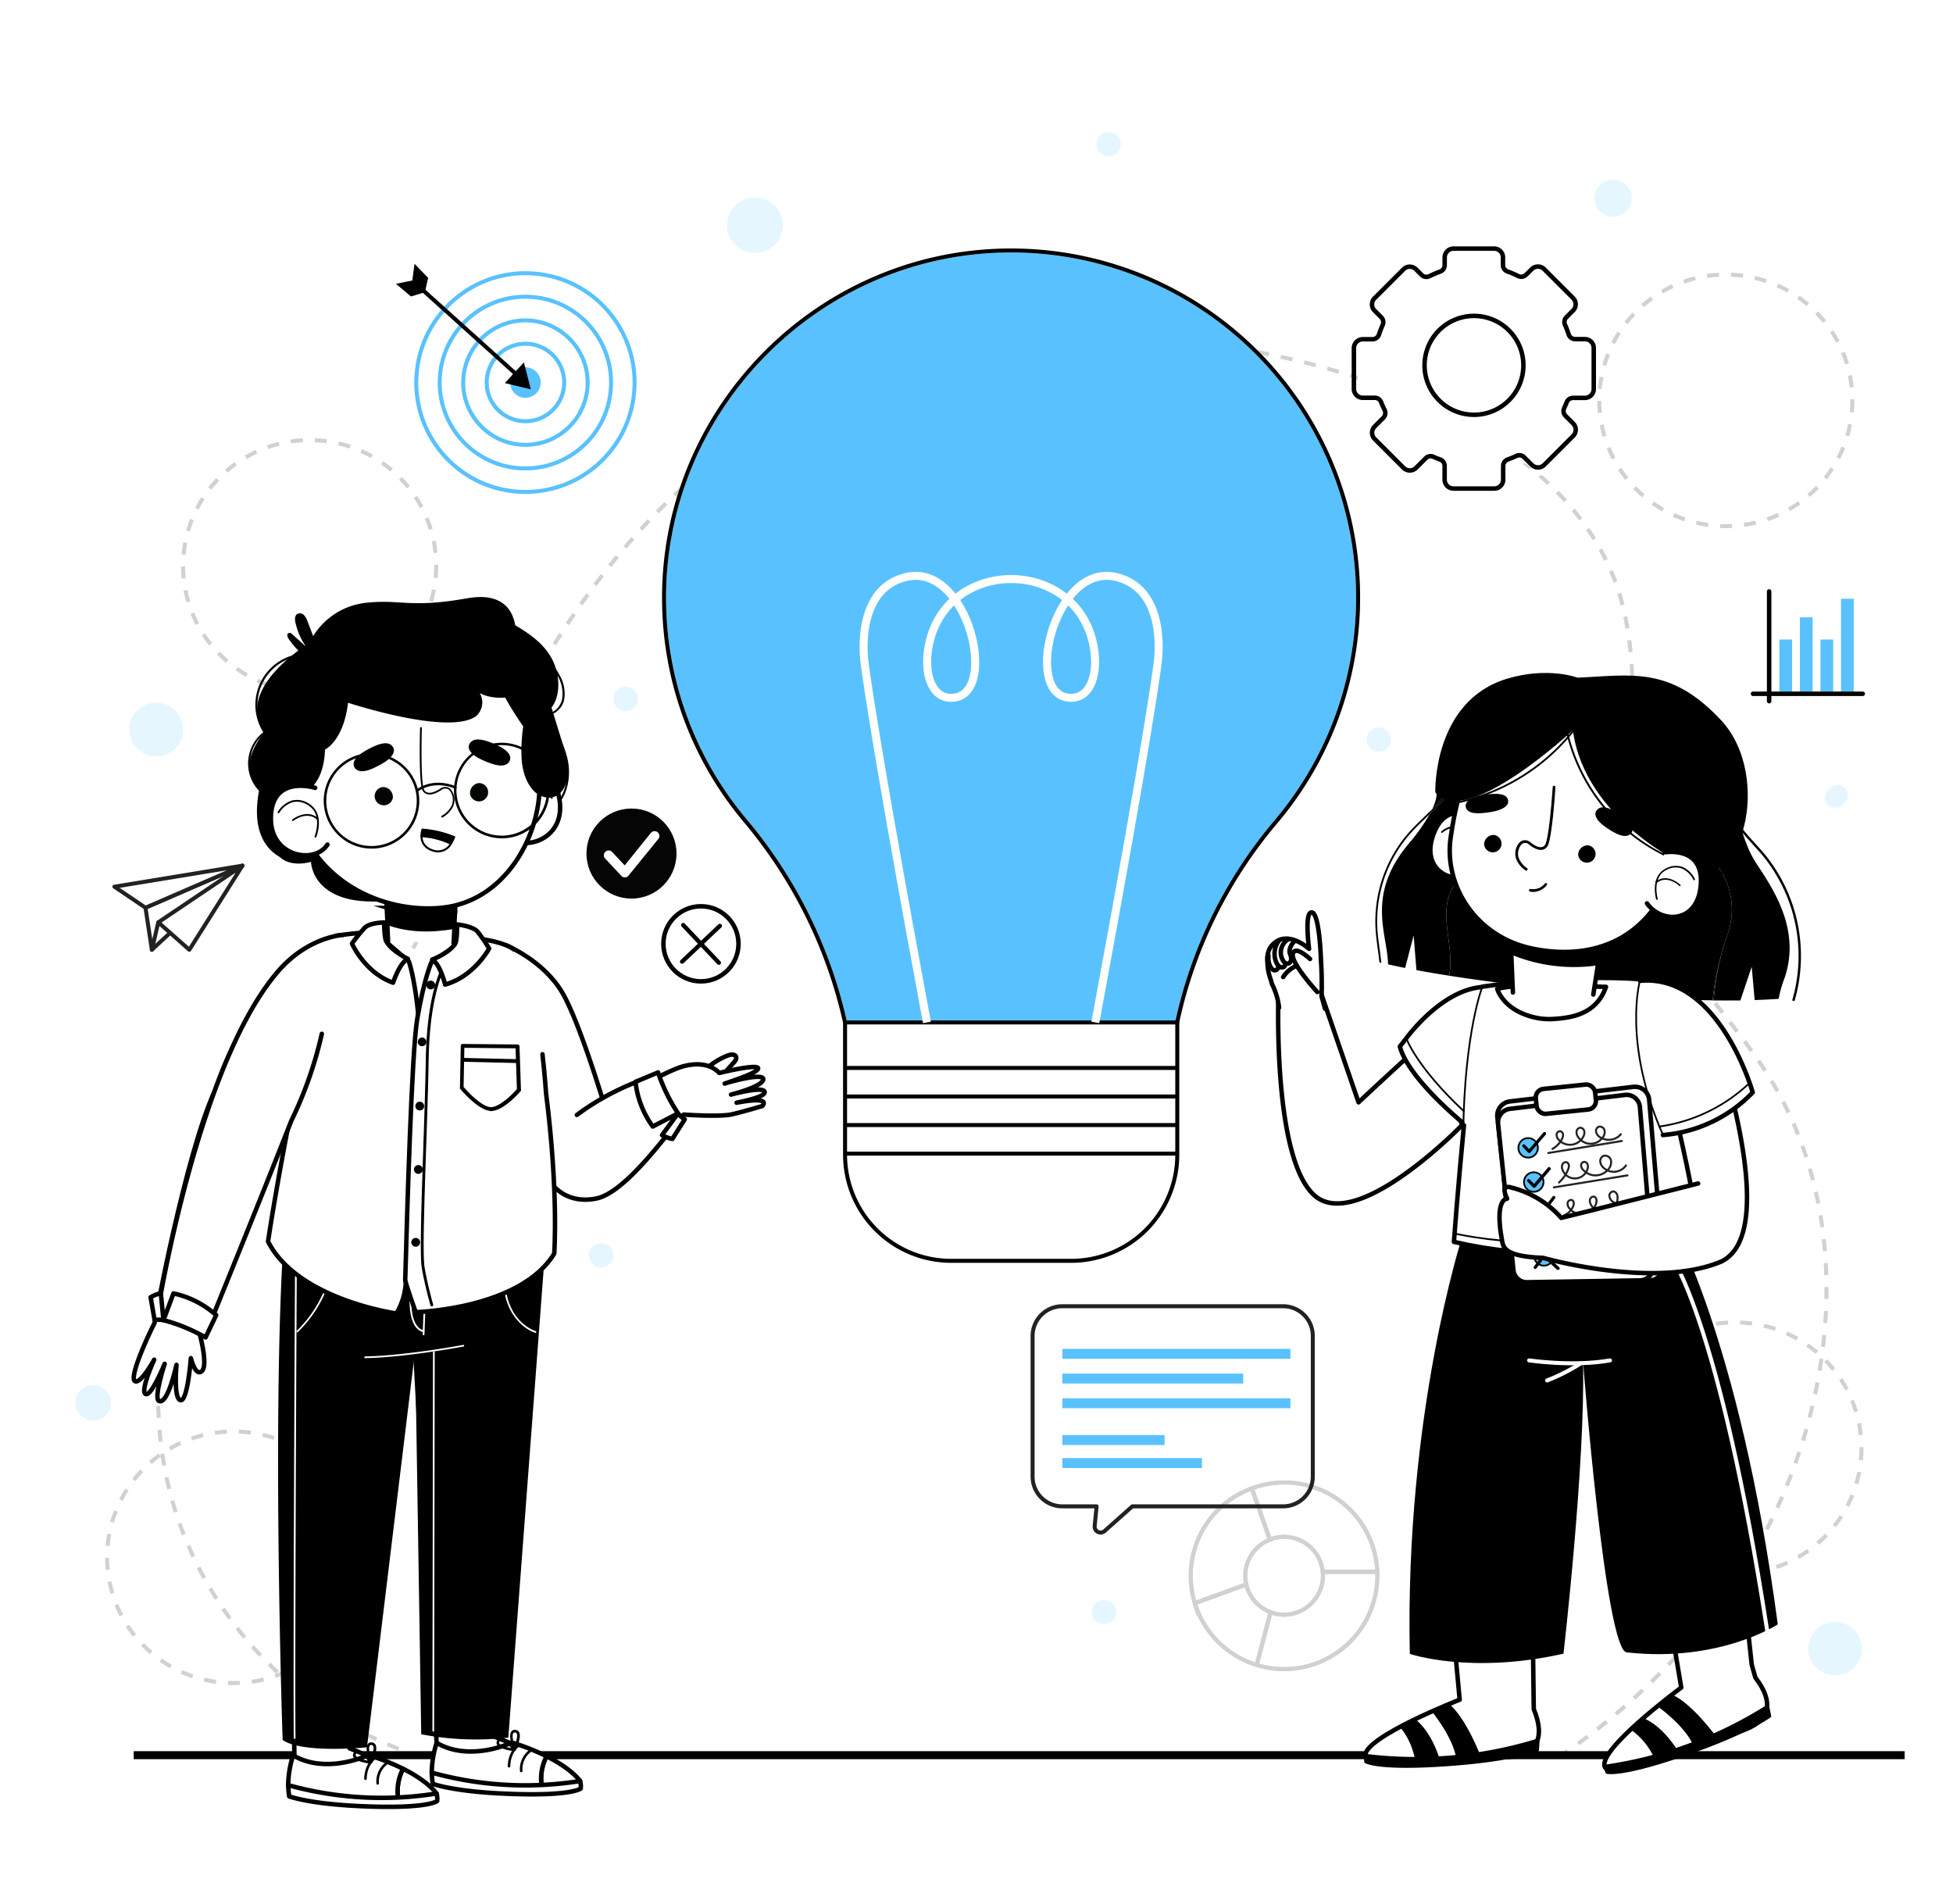 <svg xmlns="http://www.w3.org/2000/svg" xmlns:xlink="http://www.w3.org/1999/xlink" id="OBJECTS" viewBox="0 0 488.4 476.16"><defs><style>.cls-1,.cls-9{opacity:0.21;}.cls-12,.cls-15,.cls-17,.cls-18,.cls-2,.cls-20,.cls-21,.cls-22,.cls-24,.cls-3,.cls-6,.cls-7,.cls-9{fill:none;}.cls-15,.cls-19,.cls-2,.cls-24,.cls-3,.cls-9{stroke:#222221;}.cls-17,.cls-18,.cls-2,.cls-23,.cls-26,.cls-28,.cls-3,.cls-4,.cls-5,.cls-6,.cls-7,.cls-8,.cls-9{stroke-miterlimit:10;}.cls-3{stroke-dasharray:3 3;}.cls-11,.cls-13,.cls-19,.cls-29,.cls-4,.cls-8{fill:#fff;}.cls-12,.cls-13,.cls-18,.cls-22,.cls-23,.cls-26,.cls-28,.cls-29,.cls-4,.cls-6,.cls-8{stroke:#000;}.cls-4,.cls-7{stroke-width:2px;}.cls-10,.cls-16,.cls-5{fill:#59c2fe;}.cls-21,.cls-5,.cls-7{stroke:#fff;}.cls-9{stroke-dasharray:3 3;}.cls-10{opacity:0.16;}.cls-12,.cls-13,.cls-15,.cls-18,.cls-19,.cls-21,.cls-22,.cls-24,.cls-29{stroke-linecap:round;}.cls-12,.cls-13,.cls-15,.cls-19,.cls-21,.cls-22,.cls-24,.cls-29{stroke-linejoin:round;}.cls-12,.cls-13{stroke-width:1.12px;}.cls-14{fill:#040504;}.cls-17{stroke:#59c2fe;}.cls-22{stroke-width:0.43px;}.cls-23{stroke-width:0.25px;}.cls-24,.cls-28,.cls-29{stroke-width:0.5px;}.cls-25{fill:#2d3567;}.cls-27{fill:#020600;}.cls-30{fill:#d38b35;}</style></defs><g class="cls-1"><path class="cls-2" d="M106.35,442.62c-.47-.15-.95-.31-1.42-.48" transform="translate(-2.44 -3.84)"></path><path class="cls-3" d="M102.11,441.12a95.31,95.31,0,0,1-55.23-57.66c-10.25-30.36-4.08-66,15.72-90.86,10.4-13,24.08-23.08,34-36.51C109.5,238.67,115.16,216.9,124.1,197c19.34-43,48-80.64,91-97.76s99.72-13.53,142.18,4.85c21.3,9.22,42,24.27,49.65,46.73,8.29,24.5-.73,52.63,8,77,6.19,17.18,20.32,29.85,29.91,45.29,24.33,39.16,15.86,93.33-11.27,130.5a170.34,170.34,0,0,1-37.86,37.24" transform="translate(-2.44 -3.84)"></path><path class="cls-2" d="M394.48,441.7l-1.22.87" transform="translate(-2.44 -3.84)"></path></g><g class="cls-1"><image width="2035" height="1771" transform="translate(0 51.12) scale(0.24)"></image></g><line class="cls-4" x1="33.44" y1="438.88" x2="476.31" y2="438.88"></line><path class="cls-5" d="M296.74,259.86a115.11,115.11,0,0,1,24.65-50.38,86.78,86.78,0,0,0-67.33-143c-47.84.66-86.41,40.54-85.54,88.38a86.44,86.44,0,0,0,20.12,54,118.23,118.23,0,0,1,25.14,50.69" transform="translate(-2.44 -3.84)"></path><path class="cls-6" d="M296.74,259.86a115.11,115.11,0,0,1,24.65-50.38,86.78,86.78,0,0,0-67.33-143c-47.84.66-86.41,40.54-85.54,88.38a86.44,86.44,0,0,0,20.12,54,118.23,118.23,0,0,1,25.14,50.69" transform="translate(-2.44 -3.84)"></path><image width="652" height="554" transform="translate(174.72 218.88) scale(0.24)"></image><path class="cls-6" d="M211.31,255.66h83.1a0,0,0,0,1,0,0v33.07a26.54,26.54,0,0,1-26.54,26.54h-30a26.54,26.54,0,0,1-26.54-26.54V255.66A0,0,0,0,1,211.31,255.66Z"></path><path class="cls-7" d="M276.36,259.5c5.23-28.14,13-70.91,15.55-89.57.82-6,.59-19.27-10.41-21.83-15.62-3.64-23.55,30.47-11.08,30.23,4.83-.1,6.81-6.16,5.48-13.05-4.31-22.2-36.89-22.2-41.2,0-1.33,6.89.65,12.95,5.48,13.05,12.47.24,4.54-33.87-11.08-30.23-11,2.56-11.23,15.84-10.41,21.83,2.54,18.66,10.32,61.43,15.55,89.57" transform="translate(-2.44 -3.84)"></path><line class="cls-8" x1="211.31" y1="267.04" x2="294.41" y2="267.04"></line><line class="cls-8" x1="211.31" y1="274.18" x2="294.41" y2="274.18"></line><line class="cls-8" x1="211.31" y1="281.32" x2="294.41" y2="281.32"></line><line class="cls-8" x1="211.31" y1="288.46" x2="294.41" y2="288.46"></line><ellipse class="cls-9" cx="431.59" cy="100.11" rx="31.65" ry="31.46"></ellipse><path class="cls-10" d="M409,50a4.63,4.63,0,0,1,.23,6.57,4.7,4.7,0,0,1-6.61.22,4.63,4.63,0,0,1-.23-6.57A4.7,4.7,0,0,1,409,50Z" transform="translate(-2.44 -3.84)"></path><path class="cls-10" d="M463.77,200.77a2.81,2.81,0,0,1-.2,4,2.85,2.85,0,0,1-4,.46,2.81,2.81,0,0,1,.2-4A2.85,2.85,0,0,1,463.77,200.77Z" transform="translate(-2.44 -3.84)"></path><path class="cls-10" d="M349.3,186.58a3,3,0,0,1,.15,4.28,3.06,3.06,0,0,1-4.3.15,3,3,0,0,1-.15-4.28A3.06,3.06,0,0,1,349.3,186.58Z" transform="translate(-2.44 -3.84)"></path><path class="cls-10" d="M281.77,37.68a3,3,0,0,1,.14,4.28,3.06,3.06,0,0,1-4.3.14,3,3,0,0,1-.15-4.27A3.06,3.06,0,0,1,281.77,37.68Z" transform="translate(-2.44 -3.84)"></path><path class="cls-10" d="M196,55.11a6.89,6.89,0,0,1,.34,9.78,7,7,0,0,1-9.84.34,6.88,6.88,0,0,1-.34-9.78A7,7,0,0,1,196,55.11Z" transform="translate(-2.44 -3.84)"></path><path class="cls-10" d="M280.63,404.73a3,3,0,0,1,.15,4.28,3.07,3.07,0,0,1-4.31.15,3,3,0,0,1-.15-4.28A3.07,3.07,0,0,1,280.63,404.73Z" transform="translate(-2.44 -3.84)"></path><path class="cls-10" d="M154.88,315.51a3,3,0,0,1,.15,4.28,3.06,3.06,0,0,1-4.3.15,3,3,0,0,1-.15-4.28A3.06,3.06,0,0,1,154.88,315.51Z" transform="translate(-2.44 -3.84)"></path><path class="cls-10" d="M161,176.4a3,3,0,0,1,.15,4.27,3,3,0,0,1-4.3.15,3,3,0,0,1-.15-4.28A3.06,3.06,0,0,1,161,176.4Z" transform="translate(-2.44 -3.84)"></path><ellipse class="cls-9" cx="433.86" cy="362.12" rx="31.65" ry="31.46"></ellipse><path class="cls-10" d="M456.6,420.79a6.64,6.64,0,0,1,0-9.43,6.73,6.73,0,0,1,9.49,0,6.62,6.62,0,0,1,0,9.43A6.73,6.73,0,0,1,456.6,420.79Z" transform="translate(-2.44 -3.84)"></path><ellipse class="cls-9" cx="58.43" cy="389.39" rx="31.65" ry="31.46"></ellipse><ellipse class="cls-10" cx="23.28" cy="350.77" rx="4.47" ry="4.44"></ellipse><ellipse class="cls-9" cx="77.43" cy="141.5" rx="31.65" ry="31.46"></ellipse><path class="cls-10" d="M35.38,183.52a6.71,6.71,0,1,1,3.34,8.83A6.64,6.64,0,0,1,35.38,183.52Z" transform="translate(-2.44 -3.84)"></path><path class="cls-11" d="M402,103.05V92.85a2.22,2.22,0,0,0-2.22-2.22h-2.43a1.7,1.7,0,0,1-1.62-1.17,24,24,0,0,0-.93-2.41,1.73,1.73,0,0,1,.35-1.9l1.67-1.66a2.22,2.22,0,0,0,0-3.14l-7.22-7.21a2.2,2.2,0,0,0-3.13,0l-1.39,1.39a1.72,1.72,0,0,1-2,.32,24.87,24.87,0,0,0-2.65-1.14,1.69,1.69,0,0,1-1.13-1.6V70.18A2.22,2.22,0,0,0,377.14,68h-10.2a2.21,2.21,0,0,0-2.22,2.22v1.93a1.69,1.69,0,0,1-1.13,1.6,24.87,24.87,0,0,0-2.65,1.14,1.72,1.72,0,0,1-2-.32l-1.4-1.39a2.2,2.2,0,0,0-3.13,0l-7.21,7.21a2.22,2.22,0,0,0,0,3.14l1.66,1.66a1.7,1.7,0,0,1,.35,1.9,24,24,0,0,0-.92,2.41,1.7,1.7,0,0,1-1.62,1.17h-2.43a2.21,2.21,0,0,0-2.22,2.22v10.2a2.21,2.21,0,0,0,2.22,2.22h3a1.71,1.71,0,0,1,1.59,1.08c.26.66.55,1.31.86,1.94a1.7,1.7,0,0,1-.31,2l-2.15,2.15a2.22,2.22,0,0,0,0,3.14l7.21,7.21a2.2,2.2,0,0,0,3.13,0l2.43-2.42a1.71,1.71,0,0,1,1.91-.35c.55.25,1.1.48,1.67.68a1.71,1.71,0,0,1,1.14,1.61v3.44a2.21,2.21,0,0,0,2.22,2.22h10.2a2.22,2.22,0,0,0,2.22-2.22v-3.44a1.72,1.72,0,0,1,1.12-1.61,23.39,23.39,0,0,0,2.19-.9,1.69,1.69,0,0,1,1.93.33l1.9,1.9a2.2,2.2,0,0,0,3.13,0l7.22-7.21a2.2,2.2,0,0,0,0-3.13l-1.9-1.91a1.71,1.71,0,0,1-.34-1.93c.23-.48.44-1,.64-1.47a1.69,1.69,0,0,1,1.58-1.08h3A2.22,2.22,0,0,0,402,103.05Zm-29.19,6.48A12.36,12.36,0,1,1,384.37,98,12.37,12.37,0,0,1,372.84,109.53Z" transform="translate(-2.44 -3.84)"></path><image width="439" height="489" transform="translate(291.84) scale(0.24)"></image><path class="cls-12" d="M401,101.06V90.86a2.21,2.21,0,0,0-2.22-2.22h-2.43a1.71,1.71,0,0,1-1.62-1.18c-.27-.82-.57-1.62-.92-2.41a1.69,1.69,0,0,1,.35-1.89l1.66-1.67a2.2,2.2,0,0,0,0-3.13l-7.21-7.21a2.2,2.2,0,0,0-3.13,0l-1.4,1.39a1.7,1.7,0,0,1-2,.31,27,27,0,0,0-2.65-1.13,1.7,1.7,0,0,1-1.13-1.6V68.19A2.21,2.21,0,0,0,376.14,66h-10.2a2.22,2.22,0,0,0-2.22,2.22v1.93a1.7,1.7,0,0,1-1.13,1.6,27,27,0,0,0-2.65,1.13,1.7,1.7,0,0,1-2-.31l-1.39-1.39a2.2,2.2,0,0,0-3.13,0l-7.22,7.21a2.2,2.2,0,0,0,0,3.13l1.67,1.67a1.72,1.72,0,0,1,.35,1.89c-.35.79-.66,1.59-.93,2.41a1.71,1.71,0,0,1-1.62,1.18h-2.43a2.22,2.22,0,0,0-2.22,2.22v10.2a2.22,2.22,0,0,0,2.22,2.21h3a1.7,1.7,0,0,1,1.58,1.09c.26.66.55,1.31.87,1.94a1.72,1.72,0,0,1-.32,2l-2.15,2.15a2.2,2.2,0,0,0,0,3.13l7.22,7.22a2.22,2.22,0,0,0,3.13,0l2.42-2.42a1.7,1.7,0,0,1,1.91-.35c.55.25,1.11.47,1.68.68a1.69,1.69,0,0,1,1.13,1.6v3.45a2.22,2.22,0,0,0,2.22,2.21h10.2a2.21,2.21,0,0,0,2.22-2.21v-3.45a1.7,1.7,0,0,1,1.13-1.6c.74-.27,1.47-.57,2.18-.9a1.69,1.69,0,0,1,1.93.33l1.91,1.9a2.2,2.2,0,0,0,3.13,0l7.21-7.21a2.22,2.22,0,0,0,0-3.14l-1.9-1.9a1.69,1.69,0,0,1-.33-1.93c.22-.48.44-1,.63-1.48a1.72,1.72,0,0,1,1.59-1.08h3A2.21,2.21,0,0,0,401,101.06Zm-29.19,6.47A12.36,12.36,0,1,1,383.38,96,12.36,12.36,0,0,1,371.84,107.53Z" transform="translate(-2.44 -3.84)"></path><circle class="cls-13" cx="175.29" cy="236" r="9.39"></circle><line class="cls-14" x1="170.82" y1="231.28" x2="179.76" y2="240.72"></line><path d="M182.25,245.09a.54.54,0,0,1-.44-.17l-8.94-9.43a.54.54,0,0,1,.78-.74l8.93,9.44a.52.52,0,0,1,0,.75A.5.5,0,0,1,182.25,245.09Z" transform="translate(-2.44 -3.84)"></path><line class="cls-14" x1="180.01" y1="231.53" x2="170.57" y2="240.47"></line><path d="M172.48,244.36a.56.56,0,0,1,.16-.44l9.44-8.94a.53.53,0,0,1,.75,0,.52.52,0,0,1,0,.75l-9.43,8.93a.53.53,0,0,1-.76,0A.55.55,0,0,1,172.48,244.36Z" transform="translate(-2.44 -3.84)"></path><circle class="cls-14" cx="157.92" cy="213.43" r="11.26"></circle><path class="cls-11" d="M158.87,223.22h-.16a1.18,1.18,0,0,1-.9-.38l-4.1-4.4a1.2,1.2,0,0,1,1.75-1.63l3.2,3.42,6.57-8.15a1.22,1.22,0,0,1,1.7-.11,1.19,1.19,0,0,1,.11,1.69l-7.44,9.15A1.19,1.19,0,0,1,158.87,223.22Z" transform="translate(-2.44 -3.84)"></path><path class="cls-11" d="M340.08,381.33a23.43,23.43,0,1,0,6.78,15.53A23.29,23.29,0,0,0,340.08,381.33Zm-9.65,23.38A9.71,9.71,0,0,1,316.7,391a9.51,9.51,0,0,1,3.3-2.17,9.71,9.71,0,0,1,10.43,15.9Z" transform="translate(-2.44 -3.84)"></path><path class="cls-11" d="M326.12,332.25h-55.2a7.43,7.43,0,0,0-7.43,7.43v35.18a7.42,7.42,0,0,0,7.43,7.43h8.58l-.49,4.93a1.48,1.48,0,0,0,2.46,1.26l6.95-6.19h37.7a7.43,7.43,0,0,0,7.43-7.43V339.68A7.43,7.43,0,0,0,326.12,332.25Z" transform="translate(-2.44 -3.84)"></path><path class="cls-15" d="M323.31,330.46H268.1a7.43,7.43,0,0,0-7.43,7.43v35.18a7.43,7.43,0,0,0,7.43,7.43h8.58l-.49,4.93a1.49,1.49,0,0,0,2.47,1.25l6.95-6.18h37.7a7.43,7.43,0,0,0,7.43-7.43V337.89A7.43,7.43,0,0,0,323.31,330.46Z" transform="translate(-2.44 -3.84)"></path><rect class="cls-16" x="265.67" y="337.28" width="57.03" height="2.49"></rect><rect class="cls-16" x="265.67" y="343.46" width="45.23" height="2.49"></rect><rect class="cls-16" x="265.67" y="349.64" width="57.03" height="2.49"></rect><rect class="cls-16" x="265.67" y="364.59" width="34.91" height="2.49"></rect><rect class="cls-16" x="265.67" y="358.84" width="25.57" height="2.49"></rect><g class="cls-1"><path class="cls-2" d="M330.43,404.71a9.69,9.69,0,0,0,2.8-7.85h13.63a23.31,23.31,0,0,1-30.15,23.3L320.18,407A9.69,9.69,0,0,0,330.43,404.71Z" transform="translate(-2.44 -3.84)"></path><path class="cls-2" d="M316.69,404.72a9.67,9.67,0,0,0,3.49,2.23l-3.47,13.21a23.26,23.26,0,0,1-15.46-15.46L314.11,400A9.69,9.69,0,0,0,316.69,404.72Z" transform="translate(-2.44 -3.84)"></path><path class="cls-2" d="M340.08,381.33a23.18,23.18,0,0,1,6.78,15.53H333.23A9.7,9.7,0,0,0,320,388.81L315.5,376A23.29,23.29,0,0,1,340.08,381.33Z" transform="translate(-2.44 -3.84)"></path><path class="cls-2" d="M316.7,391a9.69,9.69,0,0,0-2.59,9.06l-12.86,4.66A23.27,23.27,0,0,1,315.5,376l4.5,12.84A9.51,9.51,0,0,0,316.7,391Z" transform="translate(-2.44 -3.84)"></path><path class="cls-2" d="M330.43,404.71a9.69,9.69,0,0,0,2.8-7.85h13.63a23.31,23.31,0,0,1-30.15,23.3L320.18,407A9.69,9.69,0,0,0,330.43,404.71Z" transform="translate(-2.44 -3.84)"></path><path class="cls-2" d="M316.69,404.72a9.67,9.67,0,0,0,3.49,2.23l-3.47,13.21a23.26,23.26,0,0,1-15.46-15.46L314.11,400A9.69,9.69,0,0,0,316.69,404.72Z" transform="translate(-2.44 -3.84)"></path><path class="cls-2" d="M340.08,381.33a23.18,23.18,0,0,1,6.78,15.53H333.23A9.7,9.7,0,0,0,320,388.81L315.5,376A23.29,23.29,0,0,1,340.08,381.33Z" transform="translate(-2.44 -3.84)"></path><path class="cls-2" d="M316.7,391a9.69,9.69,0,0,0-2.59,9.06l-12.86,4.66A23.27,23.27,0,0,1,315.5,376l4.5,12.84A9.51,9.51,0,0,0,316.7,391Z" transform="translate(-2.44 -3.84)"></path></g><ellipse class="cls-17" cx="133.84" cy="99.5" rx="27.35" ry="27.3" transform="translate(21.77 221.34) rotate(-85.53)"></ellipse><ellipse class="cls-17" cx="133.84" cy="99.5" rx="21.47" ry="21.43" transform="translate(21.67 221.26) rotate(-85.49)"></ellipse><path class="cls-17" d="M149.35,100.72A15.56,15.56,0,1,1,135.06,84,15.58,15.58,0,0,1,149.35,100.72Z" transform="translate(-2.44 -3.84)"></path><path class="cls-17" d="M143.5,100.26a9.69,9.69,0,1,1-8.9-10.44A9.69,9.69,0,0,1,143.5,100.26Z" transform="translate(-2.44 -3.84)"></path><path class="cls-16" d="M137.65,99.8a3.82,3.82,0,1,1-3.51-4.11A3.82,3.82,0,0,1,137.65,99.8Z" transform="translate(-2.44 -3.84)"></path><line class="cls-18" x1="131.4" y1="95.66" x2="103.7" y2="70.7"></line><polygon points="126.24 95.79 131.01 90.62 132.75 97.35 126.24 95.79"></polygon><polygon points="106.31 73.06 102.78 74.13 99.01 70.97 103.13 70.13 106.31 73.06"></polygon><polygon points="106.26 73.08 107.07 69.49 103.66 65.95 103.11 70.13 106.26 73.08"></polygon><rect class="cls-16" x="444.98" y="159.91" width="3.19" height="13.57"></rect><rect class="cls-16" x="455.25" y="159.91" width="3.19" height="13.57"></rect><rect class="cls-16" x="460.39" y="149.72" width="3.19" height="23.76"></rect><rect class="cls-16" x="450.11" y="154.36" width="3.19" height="19.12"></rect><line class="cls-13" x1="442.42" y1="147.88" x2="442.42" y2="175.33"></line><line class="cls-13" x1="465.83" y1="173.48" x2="438.39" y2="173.48"></line><polygon class="cls-19" points="36.38 226.97 37.98 237.49 60.62 216.46 36.38 226.97"></polygon><polygon class="cls-19" points="60.62 216.46 39.58 230.63 47.35 237.49 60.62 216.46"></polygon><polygon class="cls-19" points="60.62 216.46 36.38 226.97 28.61 221.72 60.62 216.46"></polygon><line class="cls-19" x1="39.58" y1="230.63" x2="37.98" y2="237.49"></line><path class="cls-13" d="M432.69,319.37c11.24-5,5.62-31.13,1.8-45.47a18.16,18.16,0,0,0-9.21-11.58c-4-2-6.59-1.4-6.59-1.4L416.59,281c0,.12,0,.25,0,.38.47,6.65,1.88,20.69,1.88,20.69" transform="translate(-2.44 -3.84)"></path><path d="M451.2,254.17a40.23,40.23,0,0,0-7.39-36.66c-.8-.95-1.66-1.9-2.5-2.82-3.19-3.52-6.49-7.17-6.89-11.76l-.6,0c.42,4.8,3.79,8.52,7,12.11.84.92,1.7,1.87,2.48,2.81A39.56,39.56,0,0,1,450.62,254Z" transform="translate(-2.44 -3.84)"></path><polygon class="cls-20" points="424.94 283.87 424.94 283.87 424.94 283.85 424.94 283.87"></polygon><path d="M367.62,195.46l-.45-.06a13.83,13.83,0,0,1-2.74,6.4H365A14.09,14.09,0,0,0,367.62,195.46Z" transform="translate(-2.44 -3.84)"></path><path d="M436.47,204.67a22.12,22.12,0,0,0,1.57,6.7A67.6,67.6,0,0,1,436.47,204.67Z" transform="translate(-2.44 -3.84)"></path><path d="M361.6,201.81s.5,1.16-.94,4.26a35,35,0,0,0,3.77-4.27Z" transform="translate(-2.44 -3.84)"></path><path d="M365,201.8h-.56a35,35,0,0,1-3.77,4.27c-.18.39-.39.81-.64,1.26A39.62,39.62,0,0,0,365,201.8Z" transform="translate(-2.44 -3.84)"></path><path class="cls-20" d="M355.37,212a33.26,33.26,0,0,0-8.48,24.16c.1,1.69.34,3.42.57,5.09.15,1.11.3,2.23.42,3.36l1.68.4c-.14-7.58-5.63-17.29,5.14-30.14a47.8,47.8,0,0,0,5.32-7.5l-.91.87C357.85,209.42,356.53,210.68,355.37,212Z" transform="translate(-2.44 -3.84)"></path><path d="M347.46,241.21c-.23-1.67-.47-3.4-.57-5.09A33.26,33.26,0,0,1,355.37,212c1.16-1.28,2.48-2.54,3.74-3.76l.91-.87c.25-.45.46-.87.64-1.26-.61.61-1.24,1.21-1.86,1.81-1.27,1.22-2.59,2.48-3.77,3.78a33.66,33.66,0,0,0-8.59,24.48c.1,1.71.34,3.45.57,5.13.14,1,.29,2.11.4,3.18l.47.12C347.76,243.44,347.61,242.32,347.46,241.21Z" transform="translate(-2.44 -3.84)"></path><path d="M448.46,249.1c4.77-12.58-2.81-23.28-6.93-29.56a25.5,25.5,0,0,1-2.51-5.19,22.11,22.11,0,0,1-3-12.56c0-.12,0-.19,0-.19l-71,.2a39.62,39.62,0,0,1-5,5.53,47.8,47.8,0,0,1-5.32,7.5c-10.77,12.85-5.28,22.56-5.14,30.14,1.28.29,2.71.6,4.27.91l2.13-8.14.7,8.68c2.42.45,5.13.92,8.17,1.39,1.53-7.51-3.13-15.92,1.19-22.41,2.52-4.11,8.33-5,12.71-6.06,13.3-4.57,26.15-12.06,40.78-7.83,10.45,3.12,19.47,14.05,14.74,26.62A61.42,61.42,0,0,0,431,254c2.37,0,4.56,0,6.67,0l2.83-8.42.74,8.32c2.12-.07,4.12-.17,6-.3A27.7,27.7,0,0,1,448.46,249.1Z" transform="translate(-2.44 -3.84)"></path><path d="M434.25,238.13c4.73-12.57-4.29-23.5-14.74-26.62-14.63-4.23-27.48,3.26-40.78,7.83-4.38,1-10.19,1.95-12.71,6.06-4.32,6.49.34,14.9-1.19,22.41,9.48,1.49,22.06,3.07,38.57,4.62,10.62,1,19.67,1.45,27.34,1.54A69.3,69.3,0,0,1,434.25,238.13Z" transform="translate(-2.44 -3.84)"></path><path d="M434.25,238.13A69.3,69.3,0,0,0,430.74,254H431A61.42,61.42,0,0,1,434.25,238.13Z" transform="translate(-2.44 -3.84)"></path><path d="M436.73,199.64l-.45-.08a20.88,20.88,0,0,0-.27,2.23c.06.41.2,1.45.46,2.88A20.14,20.14,0,0,1,436.73,199.64Z" transform="translate(-2.44 -3.84)"></path><path d="M439,214.35c-.36-1-.69-2-1-3a22.12,22.12,0,0,1-1.57-6.7c-.26-1.43-.4-2.47-.46-2.88A22.11,22.11,0,0,0,439,214.35Z" transform="translate(-2.44 -3.84)"></path><path class="cls-13" d="M386,431.21l-.08-6.18-.28-22.93-20.61.45,2.07,22.3.37,4s-24,9.36-23.63,14.07,30.17,0,30.17,0S392.2,446.34,386,431.21Z" transform="translate(-2.44 -3.84)"></path><path d="M387.44,438.41c0,1-.06,2.15-.18,3.32,0,0-5.95,2.53-22.53,3.72-18.54,1.34-21.08-.85-21.08-.85a5.81,5.81,0,0,1,.1-2.23A103,103,0,0,0,387.44,438.41Z" transform="translate(-2.44 -3.84)"></path><path d="M372.74,443.05s-3.67-9.78-8.05-13.24l-4.17,2s5.31,6.36,6.14,11.9Z" transform="translate(-2.44 -3.84)"></path><path d="M362.47,443.79s-1.77-6.66-6.15-10.11l-3.82,1.92a17.73,17.73,0,0,1,3.89,8.83Z" transform="translate(-2.44 -3.84)"></path><path class="cls-13" d="M441.42,423.32l-.92-3.25L436.66,384l-19.78,5.82,6,36-.15.11c-1.78,1.33-20.47,15.39-19,19.64,1.56,4.47,29.12-7.9,29.12-7.9S451.37,436.3,441.42,423.32Z" transform="translate(-2.44 -3.84)"></path><path d="M444.7,429.89a31.42,31.42,0,0,1,.69,3.25s-5.08,4-20.78,9.48c-17.54,6.13-20.57,4.69-20.57,4.69a5.78,5.78,0,0,1-.47-2.18A103,103,0,0,0,444.7,429.89Z" transform="translate(-2.44 -3.84)"></path><path d="M431.72,438.21s-6.1-8.48-11.23-10.67l-3.5,3s6.78,4.74,9,9.88Z" transform="translate(-2.44 -3.84)"></path><path d="M422,441.61s-3.45-6-8.58-8.16l-3.19,2.86a17.62,17.62,0,0,1,6.06,7.5Z" transform="translate(-2.44 -3.84)"></path><path d="M419.78,308.11l-24.13,5.53-27.49-.73S353.71,357.31,355,417.39c0,0,15.17,5.19,38.43-.05,0,0,5.49-47.53,4.89-73,0,0,5.57,72.07,10.91,72.67,23.17,2.61,37.79-7,37.79-7C437.34,337.2,419.78,308.11,419.78,308.11Z" transform="translate(-2.44 -3.84)"></path><path class="cls-21" d="M420.22,317.75s12.07,15.76,24.14,93.73" transform="translate(-2.44 -3.84)"></path><path class="cls-21" d="M384.83,344s11,1.65,20.23,0" transform="translate(-2.44 -3.84)"></path><path class="cls-21" d="M397.78,344.72a47.27,47.27,0,0,1-8.45,4.3" transform="translate(-2.44 -3.84)"></path><path class="cls-13" d="M360.66,262.56c-8.14,7.2-18.48,16.92-18.48,16.92l-9.35-27.21.05-1.71a86.06,86.06,0,0,0-10.74,2.08c-.2,7.56-.52,41.49,8.94,50.05,10.67,9.66,37-17.52,37-17.52Z" transform="translate(-2.44 -3.84)"></path><path class="cls-13" d="M386,256.89s5,5.3-1.46,14.91a42,42,0,0,1-15.17,13.71s-14.62-11.59-16.86-20l1.58-2S371.22,239.61,386,256.89Z" transform="translate(-2.44 -3.84)"></path><path class="cls-13" d="M373.14,250.56s20.74-3.24,39.91-1.85c0,0,13.11,50.28,13.3,59.2,0,0-21.62,15.38-60.32,6.46,0,0,1-13.59,2.51-29.16" transform="translate(-2.44 -3.84)"></path><path class="cls-13" d="M389.55,250.27s-7.68-.36-12.69.84c0,0,1.55,5.72,10.27,7.33a16.79,16.79,0,0,0,4.25.16c4.6-.33,10.39-1.42,12.68-8C404.06,250.61,397.16,250.4,389.55,250.27Z" transform="translate(-2.44 -3.84)"></path><path class="cls-13" d="M418.3,287.65A34.94,34.94,0,0,0,440.75,277s-8.32-29.74-28.19-27.91" transform="translate(-2.44 -3.84)"></path><path class="cls-22" d="M366.05,312.25s33.79,7.91,57.95-5.51" transform="translate(-2.44 -3.84)"></path><path class="cls-22" d="M381.71,305.69a118.57,118.57,0,0,0,28.53-29.39" transform="translate(-2.44 -3.84)"></path><path class="cls-22" d="M396.18,309.22a52.48,52.48,0,0,0,14.45-18.85" transform="translate(-2.44 -3.84)"></path><path class="cls-22" d="M412.56,249s-4.43,15.57,5.74,38.61" transform="translate(-2.44 -3.84)"></path><path class="cls-22" d="M373.14,250.56s-4.45,11.28-4.78,36.41" transform="translate(-2.44 -3.84)"></path><path class="cls-13" d="M373,220.85l.19-11.66s-8.75-6.55-12.32,3.38S367.69,226.23,373,220.85Z" transform="translate(-2.44 -3.84)"></path><path d="M369.32,220.39s-.05,0-.08,0a.22.22,0,0,1,0-.3s3.66-4.24,1-7.52a4.67,4.67,0,0,0-3.24-1.88,5.86,5.86,0,0,0-3.82,1.34.21.21,0,1,1-.28-.31,6.14,6.14,0,0,1,4.13-1.46,5.11,5.11,0,0,1,3.54,2c2.93,3.56-.94,8-1,8.07A.19.19,0,0,1,369.32,220.39Z" transform="translate(-2.44 -3.84)"></path><path d="M365.54,214.93a.25.25,0,0,1-.14-.13.21.21,0,0,1,.13-.27s4.19-1.47,5.94,1.82a.2.2,0,0,1-.09.28.2.2,0,0,1-.28-.08c-1.59-3-5.39-1.64-5.43-1.63A.2.2,0,0,1,365.54,214.93Z" transform="translate(-2.44 -3.84)"></path><path class="cls-13" d="M380.78,252l-.43-10.08a40.46,40.46,0,0,0,21.77,2.71l-1.23,7.89" transform="translate(-2.44 -3.84)"></path><path d="M403.76,235.43l-1.64,9.19a40.46,40.46,0,0,1-21.77-2.71l-.22-8.49Z" transform="translate(-2.44 -3.84)"></path><path class="cls-13" d="M372.64,188.45s-5.39,9.85-7.45,25c-1.62,11.83,6.25,24.7,20.57,27.61,13.46,2.74,28.31-.81,35.14-19.28s2.9-34.45-13.8-41S377.78,177.12,372.64,188.45Z" transform="translate(-2.44 -3.84)"></path><path d="M410.06,212.49s2.33-1.57-1.75-4.48-5.71-2.62-6.58-1.56,0,2.69,2.33,4.28C406.85,212.64,408.78,213.4,410.06,212.49Z" transform="translate(-2.44 -3.84)"></path><path d="M369.11,206s-1.29-2.35,3.83-3.28,6.41,0,6.65,1.28-1.35,2.4-4.23,2.87C371.9,207.44,369.79,207.34,369.11,206Z" transform="translate(-2.44 -3.84)"></path><path d="M397.1,217.5a2.18,2.18,0,1,0,2.47-2.29A2.41,2.41,0,0,0,397.1,217.5Z" transform="translate(-2.44 -3.84)"></path><path d="M373.58,214.91a2.18,2.18,0,1,0,2.47-2.29A2.39,2.39,0,0,0,373.58,214.91Z" transform="translate(-2.44 -3.84)"></path><path class="cls-23" d="M384.1,221.41a.19.19,0,0,0,.2-.1.2.2,0,0,0-.06-.29,5.61,5.61,0,0,1-2.12-2.61,3.58,3.58,0,0,1,.88-3.66,1.48,1.48,0,0,1,1.86.14l.1.08c2.37,1.84,3.63,1.33,4.26.57,1.17-1.39,2-13.5,2.06-14.88a.21.21,0,0,0-.19-.22.21.21,0,0,0-.23.2c-.24,3.7-1.05,13.55-2,14.63-.75.89-2,.68-3.68-.64l-.12-.09a1.89,1.89,0,0,0-2.35-.13,4,4,0,0,0-1,4.13,6,6,0,0,0,2.3,2.84A.16.16,0,0,0,384.1,221.41Z" transform="translate(-2.44 -3.84)"></path><path d="M424.08,220.31s-25.33-11.48-28.3-33.87c0,0-26.83,25.07-34.41,15.51,0,0-.68-22.78,17.95-28.4,10.22-3.08,17.62-.26,17.62-.26,13.39-.58,23.21-3,35.92,10.66C445.94,198,438,228.39,424.08,220.31Z" transform="translate(-2.44 -3.84)"></path><path d="M424.52,220.24a46,46,0,0,1-31.38-39.08l.45,0A45.77,45.77,0,0,0,439,222.19v.45A45.79,45.79,0,0,1,424.52,220.24Z" transform="translate(-2.44 -3.84)"></path><path d="M363.19,205.39l-.05-.45a50.44,50.44,0,0,0,39.24-29.49l.42.18A50.91,50.91,0,0,1,363.19,205.39Z" transform="translate(-2.44 -3.84)"></path><path class="cls-23" d="M385.94,226.75a3.56,3.56,0,0,1-.84-.1.2.2,0,0,1-.16-.25.21.21,0,0,1,.25-.15,3.82,3.82,0,0,0,3.67-1.39.2.2,0,0,1,.29-.05.22.22,0,0,1,0,.3A4.44,4.44,0,0,1,385.94,226.75Z" transform="translate(-2.44 -3.84)"></path><path class="cls-13" d="M418.81,216.93c2.51-.28,9.69-.36,8.95,8.34-.81,9.43-9.78,9.63-13.45,4.46" transform="translate(-2.44 -3.84)"></path><path d="M416.76,228.83h.09a.22.22,0,0,0,.14-.27c0-.05-1.56-5.38,2.26-7.24A4.7,4.7,0,0,1,423,221a5.84,5.84,0,0,1,2.91,2.82.22.22,0,0,0,.28.11.21.21,0,0,0,.11-.28,6.19,6.19,0,0,0-3.15-3.05,5.12,5.12,0,0,0-4.06.38c-4.15,2-2.5,7.69-2.48,7.74A.19.19,0,0,0,416.76,228.83Z" transform="translate(-2.44 -3.84)"></path><path d="M422.48,225.44a.21.21,0,0,0,.18-.06.22.22,0,0,0,0-.3s-3.2-3.07-6.16-.82a.22.22,0,0,0,0,.3.21.21,0,0,0,.29,0c2.68-2,5.58.75,5.61.78A.27.27,0,0,0,422.48,225.44Z" transform="translate(-2.44 -3.84)"></path><path class="cls-13" d="M322.31,255.79a18.12,18.12,0,0,0-1.8-5.95c-.36-1.58-1-2.43-1.12-5.43a6.17,6.17,0,0,1,.67-3.58c3.69-5.3,9.75.27,9.75.27s-1.25-9.36.7-9.11,2.28,12.1,2.28,12.1a85.51,85.51,0,0,1,.13,8.85l.88,3.13" transform="translate(-2.44 -3.84)"></path><path class="cls-12" d="M330.05,243.63s-3.76-3.61-4.3-1.27,6.12,9.54,6.12,9.54" transform="translate(-2.44 -3.84)"></path><path class="cls-12" d="M326.75,245.29a7.63,7.63,0,0,0-3.42,2.85" transform="translate(-2.44 -3.84)"></path><path class="cls-12" d="M322.18,239.17a5.45,5.45,0,0,0-.51,5.44c.7,1.45,2.05,1.47,2.25.21" transform="translate(-2.44 -3.84)"></path><path class="cls-12" d="M324.52,238.75a3.85,3.85,0,0,0-1.36,5c.82,1.93,2.89,1,1.93-1.27-.67-1.58,1-3.25,1-3.25" transform="translate(-2.44 -3.84)"></path><path class="cls-12" d="M322.13,245.39s0,1.05-.87,1.08-1.84-1.72-1.61-3.66" transform="translate(-2.44 -3.84)"></path><path class="cls-13" d="M381,321.3c-.84-8.22-3.18-29.65-4.1-38.12a3.56,3.56,0,0,1,3.13-3.93l30.83-3.64a3.57,3.57,0,0,1,4,3.24l3.55,41.29a3.58,3.58,0,0,1-3.5,3.88l-30.28.48A3.55,3.55,0,0,1,381,321.3Z" transform="translate(-2.44 -3.84)"></path><path class="cls-13" d="M380.91,321.43c-.78-7.88-3-28.43-3.83-36.55a3.4,3.4,0,0,1,2.93-3.77l28.83-3.49a3.36,3.36,0,0,1,3.71,3.11l3.32,39.59A3.4,3.4,0,0,1,412.6,324l-28.31.46A3.36,3.36,0,0,1,380.91,321.43Z" transform="translate(-2.44 -3.84)"></path><path class="cls-16" d="M387,290.45a2.44,2.44,0,1,1-2.8-2A2.45,2.45,0,0,1,387,290.45Z" transform="translate(-2.44 -3.84)"></path><path class="cls-16" d="M388.4,299a2.44,2.44,0,1,1-2.8-2A2.44,2.44,0,0,1,388.4,299Z" transform="translate(-2.44 -3.84)"></path><path class="cls-16" d="M389.8,307.64a2.44,2.44,0,1,1-2.8-2A2.43,2.43,0,0,1,389.8,307.64Z" transform="translate(-2.44 -3.84)"></path><path class="cls-16" d="M390.94,317.47a2.44,2.44,0,1,1-2.81-2A2.44,2.44,0,0,1,390.94,317.47Z" transform="translate(-2.44 -3.84)"></path><path class="cls-22" d="M387,290.45a2.44,2.44,0,1,1-2.8-2A2.45,2.45,0,0,1,387,290.45Z" transform="translate(-2.44 -3.84)"></path><path class="cls-22" d="M388.4,299a2.44,2.44,0,1,1-2.8-2A2.44,2.44,0,0,1,388.4,299Z" transform="translate(-2.44 -3.84)"></path><path class="cls-22" d="M389.8,307.64a2.44,2.44,0,1,1-2.8-2A2.43,2.43,0,0,1,389.8,307.64Z" transform="translate(-2.44 -3.84)"></path><line class="cls-24" x1="387.18" y1="288.31" x2="405.6" y2="285.3"></line><line class="cls-24" x1="388.58" y1="296.9" x2="407" y2="293.9"></line><line class="cls-24" x1="389.98" y1="305.49" x2="408.41" y2="302.49"></line><line class="cls-14" x1="381.41" y1="300.83" x2="388.46" y2="307.32"></line><path class="cls-14" d="M391,311.55a.41.41,0,0,1-.33-.1l-7-6.49a.39.39,0,0,1,0-.55.41.41,0,0,1,.56,0l7,6.49a.41.41,0,0,1,0,.56A.46.46,0,0,1,391,311.55Z" transform="translate(-2.44 -3.84)"></path><line class="cls-14" x1="388.56" y1="299.44" x2="382.78" y2="307.08"></line><path class="cls-14" d="M385.28,311.31a.42.42,0,0,1-.3-.08.39.39,0,0,1-.07-.55l5.78-7.63a.39.39,0,1,1,.62.47l-5.78,7.64A.41.41,0,0,1,385.28,311.31Z" transform="translate(-2.44 -3.84)"></path><path class="cls-14" d="M386.09,300.85h0a.42.42,0,0,1-.3-.12l-1.36-1.43a.39.39,0,0,1,.57-.54l1.06,1.11,3.51-4.1a.39.39,0,0,1,.55,0,.4.4,0,0,1,.05.56l-3.79,4.43A.45.45,0,0,1,386.09,300.85Z" transform="translate(-2.44 -3.84)"></path><path class="cls-14" d="M384.94,292.18h-.05a.41.41,0,0,1-.3-.12l-1.36-1.43a.38.38,0,0,1,0-.55.4.4,0,0,1,.56,0l1.06,1.11,3.5-4.11a.4.4,0,1,1,.6.52l-3.79,4.43A.36.36,0,0,1,384.94,292.18Z" transform="translate(-2.44 -3.84)"></path><path class="cls-24" d="M390.67,291.12a5.69,5.69,0,0,0,2.39-2.51,2,2,0,0,0,.26-1.1.91.91,0,0,0-.7-.81.89.89,0,0,0-.91.86,1.8,1.8,0,0,0,.52,1.26,3.76,3.76,0,0,0,6.15-.75,2.07,2.07,0,0,0,.25-1.39,1.09,1.09,0,0,0-1-.86,1.07,1.07,0,0,0-.93.95,2,2,0,0,0,.37,1.36,3.84,3.84,0,0,0,3.07,1.71,3.78,3.78,0,0,0,3.13-1.61,2.16,2.16,0,0,0,.41-1.82,1.2,1.2,0,0,0-1.52-.8,1.17,1.17,0,0,0-.56,1.33,2.12,2.12,0,0,0,.91,1.22,4,4,0,0,0,5.27-.7" transform="translate(-2.44 -3.84)"></path><path class="cls-24" d="M392.3,299.53a8.74,8.74,0,0,0,2.27-3.23,2.35,2.35,0,0,0,.22-1,1,1,0,0,0-.52-.82.91.91,0,0,0-1.1.51,1.72,1.72,0,0,0,0,1.3,3.29,3.29,0,0,0,6.26-.12,1.71,1.71,0,0,0,0-1.26.92.92,0,0,0-1.06-.51.94.94,0,0,0-.53,1,2,2,0,0,0,.54,1,4.15,4.15,0,0,0,6.32-.24,2.6,2.6,0,0,0,.58-2.27,1.49,1.49,0,0,0-1.9-1,1.45,1.45,0,0,0-.75,1.46,2.46,2.46,0,0,0,.83,1.5,3.75,3.75,0,0,0,5.6-.59" transform="translate(-2.44 -3.84)"></path><path class="cls-24" d="M393.51,307.75a4.17,4.17,0,0,0,2.36-2.32c.2-.51.23-1.23-.26-1.49a.87.87,0,0,0-1.14.67,1.77,1.77,0,0,0,.47,1.41,3.86,3.86,0,0,0,6.67-1.29c.2-.63.09-1.51-.55-1.67a.94.94,0,0,0-1,.7,1.82,1.82,0,0,0,.24,1.32,3.54,3.54,0,0,0,6.64-2,1.39,1.39,0,0,0-.89-1.32,1.07,1.07,0,0,0-1.15,1,2,2,0,0,0,.77,1.5,3.53,3.53,0,0,0,4.79-.37" transform="translate(-2.44 -3.84)"></path><path class="cls-22" d="M390.94,317.47a2.44,2.44,0,1,1-2.81-2A2.44,2.44,0,0,1,390.94,317.47Z" transform="translate(-2.44 -3.84)"></path><line class="cls-24" x1="391.11" y1="315.33" x2="409.54" y2="312.32"></line><line class="cls-14" x1="382.54" y1="310.67" x2="389.59" y2="317.15"></line><path class="cls-14" d="M392.09,321.38a.39.39,0,0,1-.33-.1l-7-6.48a.41.41,0,0,1,0-.56.4.4,0,0,1,.56,0l7.05,6.48a.4.4,0,0,1,0,.56A.35.35,0,0,1,392.09,321.38Z" transform="translate(-2.44 -3.84)"></path><line class="cls-14" x1="389.69" y1="309.28" x2="383.91" y2="316.91"></line><path class="cls-14" d="M386.41,321.14a.37.37,0,0,1-.3-.07.4.4,0,0,1-.07-.55l5.78-7.64a.39.39,0,1,1,.62.48L386.66,321A.33.33,0,0,1,386.41,321.14Z" transform="translate(-2.44 -3.84)"></path><path class="cls-24" d="M394.64,317.58a4.16,4.16,0,0,0,2.36-2.31c.2-.52.23-1.24-.26-1.5a.87.87,0,0,0-1.14.68,1.77,1.77,0,0,0,.48,1.41,3.86,3.86,0,0,0,6.66-1.29c.2-.63.09-1.52-.55-1.67a.91.91,0,0,0-1,.7,1.74,1.74,0,0,0,.23,1.31,3.54,3.54,0,0,0,6.64-2c-.05-.56-.33-1.2-.89-1.31a1.06,1.06,0,0,0-1.15,1,2,2,0,0,0,.77,1.51,3.55,3.55,0,0,0,4.79-.37" transform="translate(-2.44 -3.84)"></path><path class="cls-13" d="M427.1,299.77l-26.72,6.75-7.51,1.85a24.64,24.64,0,0,0-12.79-7.66c-2.58-.62-.74,2.85-.74,2.85s-3.15-.15-1.35,10c.34,1.91.12,4.45,10.3,4.8,0,0,3.91,1.11,9.67,2.14,9.48,1.69,24,3.14,34.41-1l.32-.14" transform="translate(-2.44 -3.84)"></path><rect class="cls-13" x="386.55" y="275.59" width="14.91" height="6.27" rx="2.14" transform="translate(-28.82 37.81) rotate(-5.86)"></rect><path class="cls-22" d="M417.39,285.53A41.1,41.1,0,0,0,440,274.6" transform="translate(-2.44 -3.84)"></path><path class="cls-22" d="M354.13,263.48s2.48,7.1,14.37,18.2" transform="translate(-2.44 -3.84)"></path><path class="cls-13" d="M129,240.21s9.19,3.69,14,11.74S155,284.86,155,284.86s-6.77,8.36-16.38,10" transform="translate(-2.44 -3.84)"></path><path class="cls-13" d="M178,272.19a16.8,16.8,0,0,1,6.51-4.45c.72-.27,1.78-.35,2,.38.17.51-.21,1-.56,1.41l-5.34,5.93" transform="translate(-2.44 -3.84)"></path><path class="cls-13" d="M186,277.33l-.79.21Z" transform="translate(-2.44 -3.84)"></path><path class="cls-13" d="M186.65,279.57c2.06-.44,7.34-1.52,7-2.73s-5.59,0-7.61.49l-.79.21.79-.21c2-.55,7.15-2.1,7.27-3.61.15-1.74-8.54.67-9.64,1.07,1-.38,8.67-2.76,8.35-3.86s-9.69,1.2-9.69,1.2c-3.94-4.05-10.56-1.14-10.56-1.14l-.21.07a60.88,60.88,0,0,0-5.79,2.76,38.81,38.81,0,0,0,6.8,9.72c.38-.45.66-.8.83-1,0,0,9,.64,12.06-.06s7.63-2.09,7.63-2.09C194.92,278.15,189,279.12,186.65,279.57Z" transform="translate(-2.44 -3.84)"></path><path class="cls-13" d="M136.81,291.21c2.35,12.38,10.05,13.3,14.82,12.3,7.1-1.49,17.15-15.47,20.93-20-2.7-2.82-5-7-6.79-10.59a64.45,64.45,0,0,0-19.06,9.7" transform="translate(-2.44 -3.84)"></path><path class="cls-13" d="M172,282.24l-6.32,3.28a23.34,23.34,0,0,1-4.32-11.17L167,272A43.91,43.91,0,0,0,172,282.24Z" transform="translate(-2.44 -3.84)"></path><path class="cls-13" d="M172,282.24l-4,5.43a7.79,7.79,0,0,0,2.59.95l3.09-4.9A6.18,6.18,0,0,1,172,282.24Z" transform="translate(-2.44 -3.84)"></path><path d="M68.25,197.62s-5.47,14.95,4.08,20.47c3,2.82,7.88,1.25,7.88,1.25s.15,13,23.07,9.25l-23-46.09Z" transform="translate(-2.44 -3.84)"></path><path class="cls-13" d="M111.7,441l-5.81-106.77,30.53-3.68S130,410.7,125.49,437.86c0,0,21.16,8.05,21,12.05s-24.59.57-24.59.57S106.88,454,111.7,441Z" transform="translate(-2.44 -3.84)"></path><path class="cls-13" d="M76.08,444.12s-1.14-74.28-1.32-128.27c0-8.05,29.09,13.52,29.09,13.52s-9.48,84.46-14,111.63c0,0,20.46,7.86,20.31,11.86s-23.89.76-23.89.76S71.26,457.1,76.08,444.12Z" transform="translate(-2.44 -3.84)"></path><path class="cls-13" d="M103.24,446.12c6.45,3.24,8.37,6.18,8.37,6.18s-.37.91-9.55,1.57A12,12,0,0,1,103.24,446.12Z" transform="translate(-2.44 -3.84)"></path><path class="cls-13" d="M75.74,442.76c8.39,4.93,18.8-.07,18.8-.07a56.92,56.92,0,0,1,8.7,3.43,12,12,0,0,0-1.18,7.75c-2.37.17-5.31.33-9,.45-18,.57-18.55-4.11-18.55-4.11A25.19,25.19,0,0,1,75.74,442.76Z" transform="translate(-2.44 -3.84)"></path><path class="cls-13" d="M74.51,450.21a26.16,26.16,0,0,0,.25,2.8s5.11,2,19.18,2.51c15.73.6,17.82-1.33,17.82-1.33a4.82,4.82,0,0,0-.15-1.89A87.21,87.21,0,0,1,74.51,450.21Z" transform="translate(-2.44 -3.84)"></path><path d="M96.89,450.1a.33.33,0,0,1-.32-.31,6,6,0,0,1,2.82-5.61.31.31,0,0,1,.43.13.31.31,0,0,1-.12.43,5.35,5.35,0,0,0-2.49,5,.32.32,0,0,1-.3.34Z" transform="translate(-2.44 -3.84)"></path><path d="M93.82,448.93h0a.33.33,0,0,1-.31-.33c.15-4.11,2.65-5.53,2.75-5.58a.32.32,0,0,1,.44.12.33.33,0,0,1-.13.44c-.09.05-2.29,1.32-2.42,5A.31.31,0,0,1,93.82,448.93Z" transform="translate(-2.44 -3.84)"></path><path d="M95.17,444.78h0a.34.34,0,0,1-.29-.21c-.13-.36-1.29-3.53-.46-4.64a1,1,0,0,1,1-.4,1.1,1.1,0,0,1,.92.55c.71,1.22-.67,4.18-.83,4.52A.31.31,0,0,1,95.17,444.78Zm.09-4.61a.39.39,0,0,0-.34.15c-.38.5-.08,2,.29,3.25.45-1.14.86-2.6.53-3.17a.47.47,0,0,0-.41-.23Z" transform="translate(-2.44 -3.84)"></path><path d="M95.17,444.83h0c-.38,0-3.74-.42-4.36-1.66a1,1,0,0,1,.07-1,1.11,1.11,0,0,1,.9-.58h.08c1.4,0,3.37,2.47,3.59,2.76a.32.32,0,0,1,0,.35A.33.33,0,0,1,95.17,444.83Zm-3.34-2.65h0a.45.45,0,0,0-.39.26.4.4,0,0,0,0,.43c.28.56,1.78,1,3,1.2C93.59,443.18,92.49,442.18,91.83,442.18Z" transform="translate(-2.44 -3.84)"></path><path d="M138.73,316.85l-9.17,121.48a72,72,0,0,1-21.78-.84l-1.52-96h0L94.21,440.75s-16.13,1.63-21.09-1.83c0,0-2.72-80.23.25-125.31Z" transform="translate(-2.44 -3.84)"></path><path class="cls-11" d="M93.74,343.44a.22.22,0,0,1-.2-.21.21.21,0,0,1,.21-.22c10-.16,24.37-2.85,24.52-2.88a.22.22,0,0,1,.25.17.22.22,0,0,1-.17.25c-.15,0-14.51,2.73-24.6,2.89Z" transform="translate(-2.44 -3.84)"></path><path class="cls-11" d="M76.12,438.64a.23.23,0,0,1-.21-.21c0-.07-.23-8.64.3-115.88a.21.21,0,0,1,.22-.21.2.2,0,0,1,.22.21c-.54,107.16-.31,115.79-.31,115.87a.22.22,0,0,1-.21.22Z" transform="translate(-2.44 -3.84)"></path><path class="cls-11" d="M110.79,436.83a.22.22,0,0,1-.21-.22l.14-94.64a.21.21,0,0,1,.21-.22.23.23,0,0,1,.22.22L111,436.61a.21.21,0,0,1-.21.22Z" transform="translate(-2.44 -3.84)"></path><path class="cls-11" d="M108.35,337.72a.21.21,0,0,1-.21-.22l.61-16a.23.23,0,0,1,.23-.21.21.21,0,0,1,.2.23l-.6,16A.21.21,0,0,1,108.35,337.72Z" transform="translate(-2.44 -3.84)"></path><path class="cls-11" d="M76.79,337a.2.2,0,0,1-.15-.06.22.22,0,0,1,0-.31,30.11,30.11,0,0,0,9.16-22.7.23.23,0,0,1,.21-.23.21.21,0,0,1,.22.21,30.55,30.55,0,0,1-9.3,23A.17.17,0,0,1,76.79,337Z" transform="translate(-2.44 -3.84)"></path><path class="cls-11" d="M136.34,337.1h-.06c-3.36-1.18-6.15-4.41-7.29-8.44s-.61-8.46-.1-11.38a.22.22,0,0,1,.25-.18.22.22,0,0,1,.18.25c-.51,2.88-1,7.17.09,11.19s3.79,7,7,8.15a.22.22,0,0,1,.13.28A.2.2,0,0,1,136.34,337.1Z" transform="translate(-2.44 -3.84)"></path><path class="cls-11" d="M108.38,336.91c-.12,0-2.95-.18-3.43-5.91-.46-5.55-.32-13-.32-13.12a.22.22,0,0,1,.44,0c0,.07-.15,7.54.31,13.07.45,5.32,3,5.52,3,5.52a.21.21,0,0,1,.21.22A.23.23,0,0,1,108.38,336.91Z" transform="translate(-2.44 -3.84)"></path><path class="cls-13" d="M139.13,443c6.46,3.24,8.38,6.19,8.38,6.19s-.37.9-9.55,1.56A12,12,0,0,1,139.13,443Z" transform="translate(-2.44 -3.84)"></path><path class="cls-13" d="M111.63,439.63c8.4,4.93,18.81-.07,18.81-.07a56.75,56.75,0,0,1,8.69,3.43,12,12,0,0,0-1.17,7.75c-2.37.17-5.31.33-9,.45-18,.57-18.55-4.11-18.55-4.11A25.9,25.9,0,0,1,111.63,439.63Z" transform="translate(-2.44 -3.84)"></path><path class="cls-13" d="M110.41,447.08a26.16,26.16,0,0,0,.25,2.8s5.1,2,19.18,2.51c15.73.6,17.82-1.33,17.82-1.33a5,5,0,0,0-.15-1.88A87.33,87.33,0,0,1,110.41,447.08Z" transform="translate(-2.44 -3.84)"></path><path d="M132.79,447a.32.32,0,0,1-.32-.3,6,6,0,0,1,2.82-5.62.32.32,0,0,1,.3.56,5.37,5.37,0,0,0-2.48,5,.33.33,0,0,1-.31.34Z" transform="translate(-2.44 -3.84)"></path><path d="M129.72,445.8h0a.32.32,0,0,1-.31-.33c.15-4.11,2.65-5.52,2.75-5.58a.32.32,0,0,1,.31.56c-.09.05-2.29,1.32-2.42,5A.31.31,0,0,1,129.72,445.8Z" transform="translate(-2.44 -3.84)"></path><path d="M131.07,441.65h0a.34.34,0,0,1-.29-.21c-.13-.36-1.29-3.53-.46-4.63a1,1,0,0,1,1-.41,1.1,1.1,0,0,1,.92.55c.71,1.22-.67,4.18-.83,4.52A.32.32,0,0,1,131.07,441.65Zm.09-4.61a.38.38,0,0,0-.34.15c-.38.51-.08,2,.29,3.25.45-1.14.85-2.6.53-3.17a.47.47,0,0,0-.42-.23Z" transform="translate(-2.44 -3.84)"></path><path d="M131.07,441.7h0c-.39,0-3.74-.43-4.36-1.66a1.06,1.06,0,0,1,.07-1,1.08,1.08,0,0,1,.9-.58c1.4-.1,3.44,2.47,3.67,2.76a.32.32,0,0,1-.25.52Zm-3.34-2.64h0a.54.54,0,0,0-.44.69c.29.57,1.79,1,3,1.2C129.49,440.05,128.39,439.06,127.73,439.06Z" transform="translate(-2.44 -3.84)"></path><path class="cls-25" d="M98.37,303.41a.23.23,0,0,1-.14-.08.18.18,0,0,1,0-.23,58.41,58.41,0,0,0,17-16.61.17.17,0,0,1,.23,0,.16.16,0,0,1,0,.23,59.06,59.06,0,0,1-17.11,16.7Z" transform="translate(-2.44 -3.84)"></path><path class="cls-25" d="M108.24,307.54a.15.15,0,0,1-.11,0,.16.16,0,0,1,0-.23,53.34,53.34,0,0,0,11-17.38.17.17,0,0,1,.21-.09.16.16,0,0,1,.1.21,53.59,53.59,0,0,1-11.11,17.48A.12.12,0,0,1,108.24,307.54Z" transform="translate(-2.44 -3.84)"></path><path d="M140.38,206.49l-.29-.41c3.7-2.57,4.62-7.69,3.9-11.62-.8-4.36-3.32-8.34-5.53-11.84l-.29-.45.53.06c2.1.26,3.85-1.61,4.29-3.47a8.63,8.63,0,0,0-1.16-6,18.5,18.5,0,0,0-11.65-9.16l.12-.49a19,19,0,0,1,12,9.41,9.11,9.11,0,0,1,1.21,6.33,5,5,0,0,1-4.34,3.89c2.18,3.44,4.56,7.32,5.34,11.6C145.24,198.45,144.26,203.79,140.38,206.49Z" transform="translate(-2.44 -3.84)"></path><path d="M70.86,204a9.91,9.91,0,0,1-2.58-17.06A12.88,12.88,0,0,1,84,168.14l-.19.47a12.38,12.38,0,0,0-15,18.21l.13.2-.19.14A9.42,9.42,0,0,0,71,203.49Z" transform="translate(-2.44 -3.84)"></path><path class="cls-26" d="M98.85,225.36l.25,5.45a37.45,37.45,0,0,0,17.18,1.13l.4-7.77Z" transform="translate(-2.44 -3.84)"></path><path class="cls-26" d="M116.1,235.54l.18-3.6a37.45,37.45,0,0,1-17.18-1.13l.17,3.69C104.63,236.53,110.33,236.55,116.1,235.54Z" transform="translate(-2.44 -3.84)"></path><path class="cls-13" d="M104.69,244.27s1.5,4,2.46,14.36c.76,8.13-2,49.18-3.24,66.12a16.56,16.56,0,0,1-2.35,7.52s-24.71-3.41-32.09-18c0,0,2.44-16.58,7.51-41.24,0,0,6.9-34.82,9.54-35.21,7.83-1.15,9.83-.75,9.83-.75Z" transform="translate(-2.44 -3.84)"></path><path class="cls-13" d="M131,241.27c-3.26-2.43-11.53-3.05-11.53-3.05l-9.15,6.27s-1.8,3.92-3.54,14.13c-1.38,8.07-2.53,48.54-3,65.12-.17.5,2.63,8.21,2.63,8.21s26.16-.71,34.63-14.65c0,0,1.13-15.18-2.05-40.15,0,0-.26-4.17-.89-9.69" transform="translate(-2.44 -3.84)"></path><path class="cls-23" d="M110.41,330.36a.22.22,0,0,1-.21-.16c0-.05-1.38-4.76-2.17-9.4-.5-3-.07-16.08.39-29.91.26-7.71.52-15.69.63-22.16.3-17.86,4.46-23.9,4.64-24.15a.21.21,0,0,1,.31-.05.23.23,0,0,1,.06.32c0,.06-4.26,6.2-4.55,23.89-.11,6.47-.37,14.45-.63,22.17-.46,13.8-.89,26.84-.39,29.81.78,4.61,2.14,9.3,2.15,9.35a.23.23,0,0,1-.16.29Z" transform="translate(-2.44 -3.84)"></path><path class="cls-13" d="M71.1,255.11c-3.32,2.87-7.55.54-14.9,21.4-7.5,16.36-15.12,58.15-15.12,58.15-2.2,4.3-6.31,13.66-4.91,14.53S41,343.83,41,343.83s-3.58,7.83-2.16,8.58,4.78-7.55,4.78-7.55-2.76,8.48-1.48,9.26c2.24,1.25,4.43-9,4.43-9s-.79,8.42,1,8.84,2.6-10.52,2.6-10.52,1.15,4.8,2.78,3.22-.7-9.75-.7-9.75,13.23-33.15,18.64-46.09c.7-1.67,1.27-3,1.66-3.88" transform="translate(-2.44 -3.84)"></path><path class="cls-13" d="M88.08,237.64s-8.63.45-16.09,9.07C51.58,270.3,41.66,333,41.66,333s3.87-.93,13.08,2.27c0,0,13.1-32.14,20.51-51.1a100.13,100.13,0,0,0,7.67-21.82" transform="translate(-2.44 -3.84)"></path><path class="cls-13" d="M115.88,239.72l.22-4.18c-5.77,1-11.47,1-16.83-1l.21,4.6" transform="translate(-2.44 -3.84)"></path><path class="cls-13" d="M127.94,209.9c-.44-3,2.88-11.91,2.88-11.91s10.63-4.37,11.65,6.68S129.05,217.73,127.94,209.9Z" transform="translate(-2.44 -3.84)"></path><path d="M131.75,210.39l.09,0a.23.23,0,0,0,.1-.3s-2.62-5.28,1-7.91a4.92,4.92,0,0,1,3.79-1.07,6.13,6.13,0,0,1,3.53,2.38.22.22,0,0,0,.37-.25,6.5,6.5,0,0,0-3.82-2.56,5.33,5.33,0,0,0-4.13,1.14c-3.92,2.85-1.17,8.41-1.14,8.47A.22.22,0,0,0,131.75,210.39Z" transform="translate(-2.44 -3.84)"></path><path d="M137,205.82a.2.2,0,0,0,.17-.09.21.21,0,0,0-.06-.31s-3.87-2.6-6.52.29a.22.22,0,0,0,0,.31.23.23,0,0,0,.32,0c2.39-2.6,5.91-.25,5.94-.23A.25.25,0,0,0,137,205.82Z" transform="translate(-2.44 -3.84)"></path><path class="cls-13" d="M134.43,178.47c2.32,5.8,3.36,9.24,2.93,22.8-.4,12.55-9,27.91-24.28,29.54-14.36,1.53-33.15-6.15-37.47-26.39-3.64-17.07,3.06-34.28,21.2-39.52S130,167.45,134.43,178.47Z" transform="translate(-2.44 -3.84)"></path><path d="M130.71,159.82c3.43,2.07,7,4.27,9.32,8s2.94,9.6.33,12.95q1.33,4.32,2.66,8.64a26.3,26.3,0,0,1,1.43,6.58c.1,2.27-.45,4.69-1.86,6.1-1.81,1.81-4.64,1.45-6.51-.34s-2.87-4.71-3.16-7.6a40.68,40.68,0,0,1,.37-8.68,75.17,75.17,0,0,1-7.21-12.61,15.87,15.87,0,0,1-1.84-7.4c.16-2.59,1.87-5.17,4-4.95" transform="translate(-2.44 -3.84)"></path><path d="M77.92,202.34s5.51-1.5,5.79-11.07c0,0,4.62-2.1,5.77-11.71,0,0,25.17,8.31,32,3.36a4.57,4.57,0,0,0,.93-5.78s4.07,2.55,10.9.14,2.65-12.17-1.93-13.25c0,0,1.94-13.07-12.08-10.59s-16.44.3-24.61,1.06a17.84,17.84,0,0,0-14.9,10.16S60.89,175.85,68.54,187c0,0-9.11,10.09.93,15.66C77.68,207.24,77.92,202.34,77.92,202.34Z" transform="translate(-2.44 -3.84)"></path><path d="M79.65,168.85a24.36,24.36,0,0,1-5-5.21c-.32-.45-.57-1.18-.1-1.45s.8.09,1.11.37l3.32,3a17.19,17.19,0,0,1-2.65-6c-.18-.78-.22-1.78.46-2.21a1.43,1.43,0,0,1,1.67.3,4.22,4.22,0,0,1,.89,1.57q1.58,4.13,3.17,8.24" transform="translate(-2.44 -3.84)"></path><path class="cls-13" d="M81.25,200.84s-11-3.49-11.07,7.61c-.09,9.72,11,11.56,14.14,6.58" transform="translate(-2.44 -3.84)"></path><path d="M81.34,213.27a.17.17,0,0,1-.1,0,.22.22,0,0,1-.12-.29c0-.06,2.17-5.48-1.65-7.8a4.89,4.89,0,0,0-3.86-.75,6.11,6.11,0,0,0-3.33,2.66.21.21,0,0,1-.3.08.22.22,0,0,1-.09-.3,6.51,6.51,0,0,1,3.6-2.87,5.34,5.34,0,0,1,4.22.8c4.14,2.52,1.85,8.29,1.82,8.35A.21.21,0,0,1,81.34,213.27Z" transform="translate(-2.44 -3.84)"></path><path d="M75.69,209.16a.23.23,0,0,1-.15-.4s3.65-2.9,6.53-.25a.23.23,0,0,1,0,.32.22.22,0,0,1-.31,0c-2.6-2.39-5.92.24-6,.27A.29.29,0,0,1,75.69,209.16Z" transform="translate(-2.44 -3.84)"></path><path d="M91.43,196.15s-2.28-1.87,2.28-4.52,6.24-2.17,7-1-.26,2.82-2.86,4.25C94.78,196.62,92.68,197.23,91.43,196.15Z" transform="translate(-2.44 -3.84)"></path><path class="cls-27" d="M100.69,203.27a2.29,2.29,0,1,1-2.35-2.64A2.53,2.53,0,0,1,100.69,203.27Z" transform="translate(-2.44 -3.84)"></path><path d="M129.58,194.58s2.12-2.05-2.65-4.32-6.39-1.65-7.09-.39.49,2.78,3.2,4C126.28,195.33,128.42,195.76,129.58,194.58Z" transform="translate(-2.44 -3.84)"></path><path class="cls-27" d="M120,202.48a2.29,2.29,0,1,0,2.13-2.83A2.52,2.52,0,0,0,120,202.48Z" transform="translate(-2.44 -3.84)"></path><path d="M113,208.25a.22.22,0,0,1-.21-.12.23.23,0,0,1,.1-.3,6,6,0,0,0,2.48-2.52,3.79,3.79,0,0,0-.56-3.92,1.56,1.56,0,0,0-2,0l-.11.07c-2.67,1.7-3.93,1-4.52.18-1.08-1.57-.73-14.33-.69-15.78a.23.23,0,0,1,.23-.21.22.22,0,0,1,.22.23c-.12,3.9-.24,14.28.6,15.51q1,1.52,3.92-.3l.13-.09a2,2,0,0,1,2.48.1,4.21,4.21,0,0,1,.67,4.43,6.4,6.4,0,0,1-2.69,2.74Z" transform="translate(-2.44 -3.84)"></path><path d="M116,202.43a11.95,11.95,0,1,1,12.86,11A12,12,0,0,1,116,202.43Zm.63-.05A11.31,11.31,0,1,0,127,190.2,11.32,11.32,0,0,0,116.62,202.38Z" transform="translate(-2.44 -3.84)"></path><path d="M83.43,205a11.95,11.95,0,1,1,12.86,11A12,12,0,0,1,83.43,205Zm.64-.05A11.31,11.31,0,1,0,94.44,192.8,11.31,11.31,0,0,0,84.07,205Z" transform="translate(-2.44 -3.84)"></path><path d="M106.83,201.81a.24.24,0,0,0,.15-.06c4.32-3,9.13-.75,9.17-.73a.32.32,0,1,0,.28-.57c-.05,0-5.19-2.44-9.81.78a.32.32,0,0,0-.08.45A.33.33,0,0,0,106.83,201.81Z" transform="translate(-2.44 -3.84)"></path><path class="cls-28" d="M107.85,212.93a5,5,0,0,1,.24-1.64,25.78,25.78,0,0,1,7.92,1.87,7.14,7.14,0,0,1-.82,1.65A19.59,19.59,0,0,0,107.85,212.93Z" transform="translate(-2.44 -3.84)"></path><path class="cls-29" d="M115.19,214.81A3.68,3.68,0,0,1,111,216.6c-2.57-.69-3.13-2.38-3.16-3.67A19.59,19.59,0,0,1,115.19,214.81Z" transform="translate(-2.44 -3.84)"></path><path class="cls-30" d="M75.81,213.46Z" transform="translate(-2.44 -3.84)"></path><path class="cls-30" d="M138.53,215.86Z" transform="translate(-2.44 -3.84)"></path><path class="cls-13" d="M43.32,333.94l2.51-6.68a23.35,23.35,0,0,1,10.67,5.43l-2.66,5.57A43.79,43.79,0,0,0,43.32,333.94Z" transform="translate(-2.44 -3.84)"></path><path class="cls-13" d="M43.32,333.94l-.66-6.72a7.69,7.69,0,0,0-2.55,1l1,5.72A6,6,0,0,1,43.32,333.94Z" transform="translate(-2.44 -3.84)"></path><path class="cls-13" d="M98.5,234.51s-3.64,0-4.92,1.39a41.06,41.06,0,0,0-3.12,3.88s3.21,7.29,10.28,9.78c0,0,1.64-5.06,3.71-5.95,0,0-4.18-2-5.45-4.47C98.53,238.16,98.5,234.51,98.5,234.51Z" transform="translate(-2.44 -3.84)"></path><path class="cls-13" d="M116.72,235s4.06.38,5.23,1.91a39.61,39.61,0,0,1,2.81,4.11s-3.75,7-11,9c0,0-1.25-5.18-3.25-6.22,0,0,4.33-1.68,5.77-4C116.84,238.8,116.72,235,116.72,235Z" transform="translate(-2.44 -3.84)"></path><path class="cls-28" d="M125.18,281.38c-3-.11-7.28-5.21-7.47-5.43a.3.3,0,0,1,0-.15l.21-10.45a.21.21,0,0,1,.23-.22l13.73.13c.15,0,.23.1.23.22l.36,10.86a.27.27,0,0,1,0,.15c-.15.18-3.74,4.39-6.71,4.86A1.94,1.94,0,0,1,125.18,281.38Zm-7.06-5.66c.54.63,4.86,5.6,7.47,5.18s5.9-4.1,6.37-4.64l-.35-10.54-13.29-.13Z" transform="translate(-2.44 -3.84)"></path><path class="cls-28" d="M118.34,269.08a.23.23,0,0,1,0-.46l13.54.32h0a.23.23,0,1,1,0,.46l-13.54-.32Z" transform="translate(-2.44 -3.84)"></path><path d="M111.25,250.17a1.1,1.1,0,1,1-1.06-1.13A1.1,1.1,0,0,1,111.25,250.17Z" transform="translate(-2.44 -3.84)"></path><path d="M109.06,264.4a1.1,1.1,0,0,1-1.14,1.05,1.08,1.08,0,0,1-1-1.13,1.1,1.1,0,0,1,1.13-1.06A1.11,1.11,0,0,1,109.06,264.4Z" transform="translate(-2.44 -3.84)"></path><path d="M108.51,280.45a1.1,1.1,0,1,1-1.05-1.14A1.1,1.1,0,0,1,108.51,280.45Z" transform="translate(-2.44 -3.84)"></path><path d="M108.16,296.3a1.1,1.1,0,1,1-1-1.13A1.1,1.1,0,0,1,108.16,296.3Z" transform="translate(-2.44 -3.84)"></path><path d="M107.5,314.51a1.1,1.1,0,1,1-1-1.13A1.1,1.1,0,0,1,107.5,314.51Z" transform="translate(-2.44 -3.84)"></path></svg>